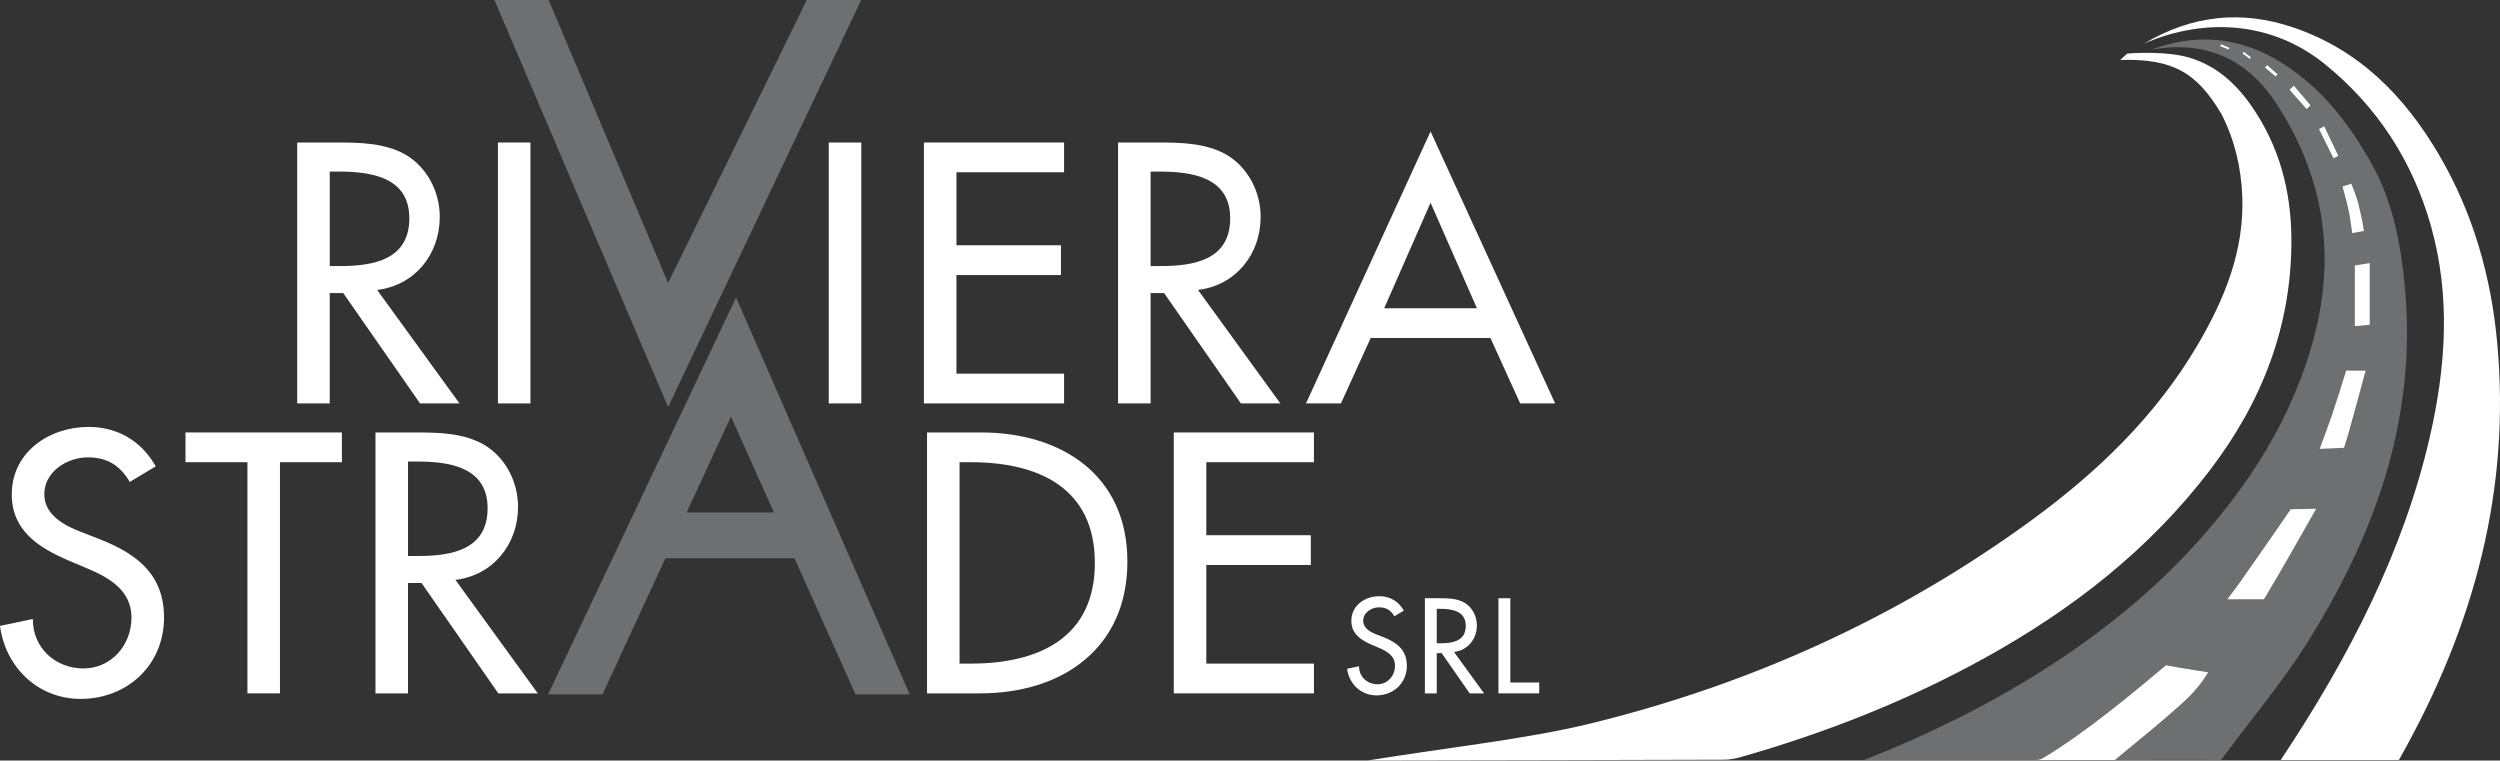 <?xml version="1.0" encoding="UTF-8"?><svg id="Livello_1" xmlns="http://www.w3.org/2000/svg" viewBox="0 0 6181.5 1880.42"><rect x="0" y="0" width="6181.5" height="1880.42" fill="#333333" stroke="none"/><defs><style>.cls-1{fill:#fff;}.cls-2{fill:#6d6f71;}</style></defs><path class="cls-2" d="m5490.73,1879.19c-71.95-.98-182.84,0-261.29,0,43.29-36.48,89.28-72.75,127.14-105.88,37.26-32.6,74.75-62.42,103.53-111.03-38.54-6.5-69.4-10.6-104.45-17.52-82.26,69.34-202.05,168.75-304.39,229.78-3.79,2.82-12.36,4.65-20.64,4.65h-421.5c314.78-123.53,600.91-298.42,804.7-517.53,144.87-155.77,258.1-330.63,310.8-539.81,51.2-203.26,17.19-392.97-97.04-567.15-60.69-92.54-147.17-144.02-261.84-137.55-15.31.86-30.51,3.55-45.77,5.39,105.75-39.12,208.47-32.59,306.28,23.59,107.83,61.93,181.22,156.38,240.09,263.1,51.46,93.31,70.03,196.47,79.89,300.58,30.88,326.16-74.81,616.17-245.6,886.07-57.65,91.1-138.7,188.23-202.87,275.23l-7.04,8.08Z"/><path class="cls-1" d="m5229.45,1879.19c43.29-36.48,89.28-72.75,127.14-105.88,37.26-32.6,74.75-62.42,103.53-111.03-38.54-6.5-69.4-10.6-104.45-17.52-82.26,69.34-202.05,168.75-304.39,229.78-3.79,2.82-12.36,4.65-20.64,4.65h198.81Z"/><path class="cls-1" d="m5597.7,1481.77c37.23-60.59,93.92-162.17,129.3-223.87l-62.95,1.24c-31.55,46.73-91.48,131.84-123.71,178.11-9.86,14.16-22.6,30.81-33.1,44.52h90.46Z"/><path class="cls-1" d="m5801.18,916.28c-7,23.86-27.55,87.97-35.58,111.49-9.41,27.57-19.94,54.75-30.01,82.17l60.24-2.71c15.5-47.53,42.06-150.17,53.28-190.61l-47.93-.34Z"/><path class="cls-1" d="m5671.69,211.92c-3.49,3.36-6.97,6.72-10.46,10.08,14.04,15.84,28.09,31.68,42.13,47.52,3.23-2.99,6.47-5.97,9.7-8.96-20.9-24.57-34.19-40.21-41.37-48.65Z"/><path class="cls-1" d="m5605.42,160.93c-1.6,2.07-3.19,4.14-4.79,6.21,8.75,7.35,17.5,14.7,26.25,22.05,1.49-1.85,2.98-3.7,4.47-5.55-13.1-11.47-21.44-18.77-25.93-22.71Z"/><path class="cls-1" d="m5547.71,128.02c-.91,1.44-1.83,2.87-2.74,4.31,5.99,4.43,11.98,8.86,17.98,13.29.86-1.29,1.71-2.57,2.57-3.86-8.99-6.94-14.72-11.36-17.81-13.74Z"/><path class="cls-1" d="m5491.27,109.36c-.51,1.62-1.02,3.25-1.53,4.87,6.94,2.72,13.87,5.45,20.81,8.17.49-1.46.99-2.93,1.48-4.39-10.49-4.37-17.16-7.15-20.76-8.65Z"/><path class="cls-1" d="m5746.79,312.24c-4.25,2.33-8.49,4.66-12.74,6.98,9.2,18.58,26.28,52.75,35.86,72.12,3.9-2.03,7.81-4.07,11.71-6.1-9.05-19.27-25.79-53.73-34.83-73Z"/><path class="cls-1" d="m5259.95,132.5c38.34-3.28,90.88-2.31,126.05,3.75,77.2,13.3,134.68,60.11,178.91,122.83,70.51,100,100.53,212.62,100.8,334.26.48,213.84-73.07,400.89-201.53,569.3-150.31,197.05-341.2,345.02-556.22,464-191.67,106.07-394.29,185.66-604.76,245.6-13.16,3.75-27.2,6.18-40.83,6.2-260.9.4-619.92,1.97-880.82,1.98,192.37-31.1,394.76-53.33,548.3-90.79,395.74-96.56,761.39-261.43,1091.29-501.85,164.27-119.71,309.47-258.84,413.31-435.97,66.21-112.93,115.09-232.21,109.77-366.66-2.8-70.64-18.31-137.61-50.65-201.6-62.04-106.05-122.85-138.75-251.21-135.38l17.59-15.67Z"/><path class="cls-1" d="m5301.37,107.78c119.57-71,241.6-82.92,368.51-40.06,162.75,54.97,275.19,169.42,360.06,313.76,84.82,144.25,129.68,301.83,144.8,467.61,32.57,357.11-53.24,695.02-243.33,1030.1h-292.15c171.75-257.45,304.22-519.3,368.38-797.42,40.16-174.08,52.35-349.39,2.86-523.91-45.43-160.21-133.07-294.96-262.29-399.51-128.58-104.03-294.5-116.73-446.84-50.57Z"/><polygon class="cls-1" points="5822.54 806.4 5859.38 803 5859.38 650.5 5822.54 656.35 5822.54 806.4"/><path class="cls-1" d="m5816.07,576.28l29-5.2s-4.11-29.34-14.5-69.68c-4.95-19.24-16.81-47.06-16.81-47.06l-21.7,6.72s9.68,33.76,15.28,59.59c3.97,18.34,8.73,55.62,8.73,55.62Z"/><path class="cls-1" d="m1136.15,997.51h-97.54l-189.95-272.94h-33.37v272.94h-80.43V352.37h97.54c57.33,0,118.93.86,170.27,29.95,53.9,31.66,84.7,92.41,84.7,154.01,0,92.41-61.6,169.42-154.87,180.54l203.64,280.65Zm-320.86-339.68h25.67c82.14,0,171.13-15.4,171.13-118.08s-95.83-115.51-175.4-115.51h-21.39v233.58Z"/><path class="cls-1" d="m1311.59,997.51h-80.43V352.37h80.43v645.14Z"/><path class="cls-1" d="m2129.61,997.51h-80.43V352.37h80.43v645.14Z"/><path class="cls-1" d="m2284.49,352.37h346.53v73.58h-266.1v180.54h258.4v73.58h-258.4v243.85h266.1v73.58h-346.53V352.37Z"/><path class="cls-1" d="m3165.82,997.51h-97.54l-189.95-272.94h-33.37v272.94h-80.43V352.37h97.54c57.33,0,118.93.86,170.27,29.95,53.9,31.66,84.7,92.41,84.7,154.01,0,92.41-61.6,169.42-154.87,180.54l203.64,280.65Zm-320.86-339.68h25.67c82.14,0,171.13-15.4,171.13-118.08s-95.83-115.51-175.4-115.51h-21.39v233.58Z"/><path class="cls-1" d="m3389.17,835.8l-73.58,161.71h-86.42l308.03-672.52,308.03,672.52h-86.42l-73.58-161.71h-296.05Zm148.02-334.55l-114.66,260.96h229.31l-114.66-260.96Z"/><path class="cls-1" d="m320.86,1191.63c-23.96-40.21-54.76-60.75-103.53-60.75-51.34,0-107.81,35.08-107.81,91.55,0,50.48,49.62,77.01,89.84,92.41l46.2,17.97c91.55,35.94,160,86.42,160,194.22,0,117.22-90.69,201.07-206.2,201.07-104.38,0-185.67-77-199.36-180.53l81.28-17.11c-.85,71.01,55.62,122.35,124.92,122.35s118.93-58.18,118.93-125.78-55.62-99.25-111.23-122.35l-44.49-18.82c-73.58-31.67-140.32-73.59-140.32-163.43,0-104.39,92.41-166.85,189.95-166.85,71.87,0,130.91,35.08,165.99,97.53l-64.17,38.51Z"/><path class="cls-1" d="m692.22,1714.42h-80.43v-571.56h-153.16v-73.58h386.74v73.58h-153.16v571.56Z"/><path class="cls-1" d="m1329.69,1714.42h-97.54l-189.95-272.95h-33.37v272.95h-80.43v-645.15h97.54c57.33,0,118.93.86,170.27,29.95,53.9,31.66,84.7,92.41,84.7,154.02,0,92.41-61.6,169.41-154.87,180.53l203.64,280.65Zm-320.86-339.68h25.67c82.14,0,171.13-15.41,171.13-118.08s-95.83-115.51-175.4-115.51h-21.39v233.59Z"/><path class="cls-1" d="m2292.19,1069.28h133.48c197.65,0,361.93,104.39,361.93,319.15s-160.86,326-364.5,326h-130.91v-645.15Zm80.43,571.56h28.23c164.28,0,306.31-61.61,306.31-248.98s-142.04-248.99-306.31-248.99h-28.23v497.97Z"/><path class="cls-1" d="m2902.29,1069.28h346.53v73.58h-266.1v180.54h258.4v73.59h-258.4v243.85h266.1v73.59h-346.53v-645.15Z"/><path class="cls-1" d="m3447.71,1523.79c-8.73-14.67-19.97-22.15-37.75-22.15-18.72,0-39.31,12.8-39.31,33.39,0,18.4,18.1,28.08,32.76,33.69l16.85,6.55c33.39,13.1,58.35,31.52,58.35,70.83,0,42.74-33.07,73.32-75.19,73.32-38.06,0-67.7-28.08-72.7-65.83l29.64-6.24c-.31,25.9,20.28,44.61,45.55,44.61s43.37-21.2,43.37-45.86-20.28-36.19-40.56-44.62l-16.23-6.86c-26.83-11.54-51.17-26.84-51.17-59.59,0-38.07,33.7-60.84,69.27-60.84,26.21,0,47.74,12.8,60.53,35.57l-23.4,14.04Z"/><path class="cls-1" d="m3669.51,1714.42h-35.57l-69.27-99.53h-12.17v99.53h-29.33v-235.25h35.57c20.9,0,43.37.3,62.09,10.92,19.65,11.54,30.89,33.7,30.89,56.16,0,33.7-22.47,61.78-56.47,65.82l74.26,102.35Zm-117-123.86h9.36c29.95,0,62.4-5.62,62.4-43.06s-34.94-42.12-63.96-42.12h-7.8v85.18Z"/><path class="cls-1" d="m3734.39,1687.59h71.45v26.84h-100.78v-235.25h29.33v208.41Z"/><polygon class="cls-2" points="1994.9 0 1651.97 699.61 1356.58 0 1222.6 0 1651.97 1006.53 2129.38 0 1994.9 0"/><path class="cls-2" d="m2115.37,1716.98h133.98l-429.37-981.26-464.77,981.26h134.48l155.64-336.58h319.13l150.92,336.58Zm-417.64-449.92l109.61-237.05,106.29,237.05h-215.9Z"/></svg>